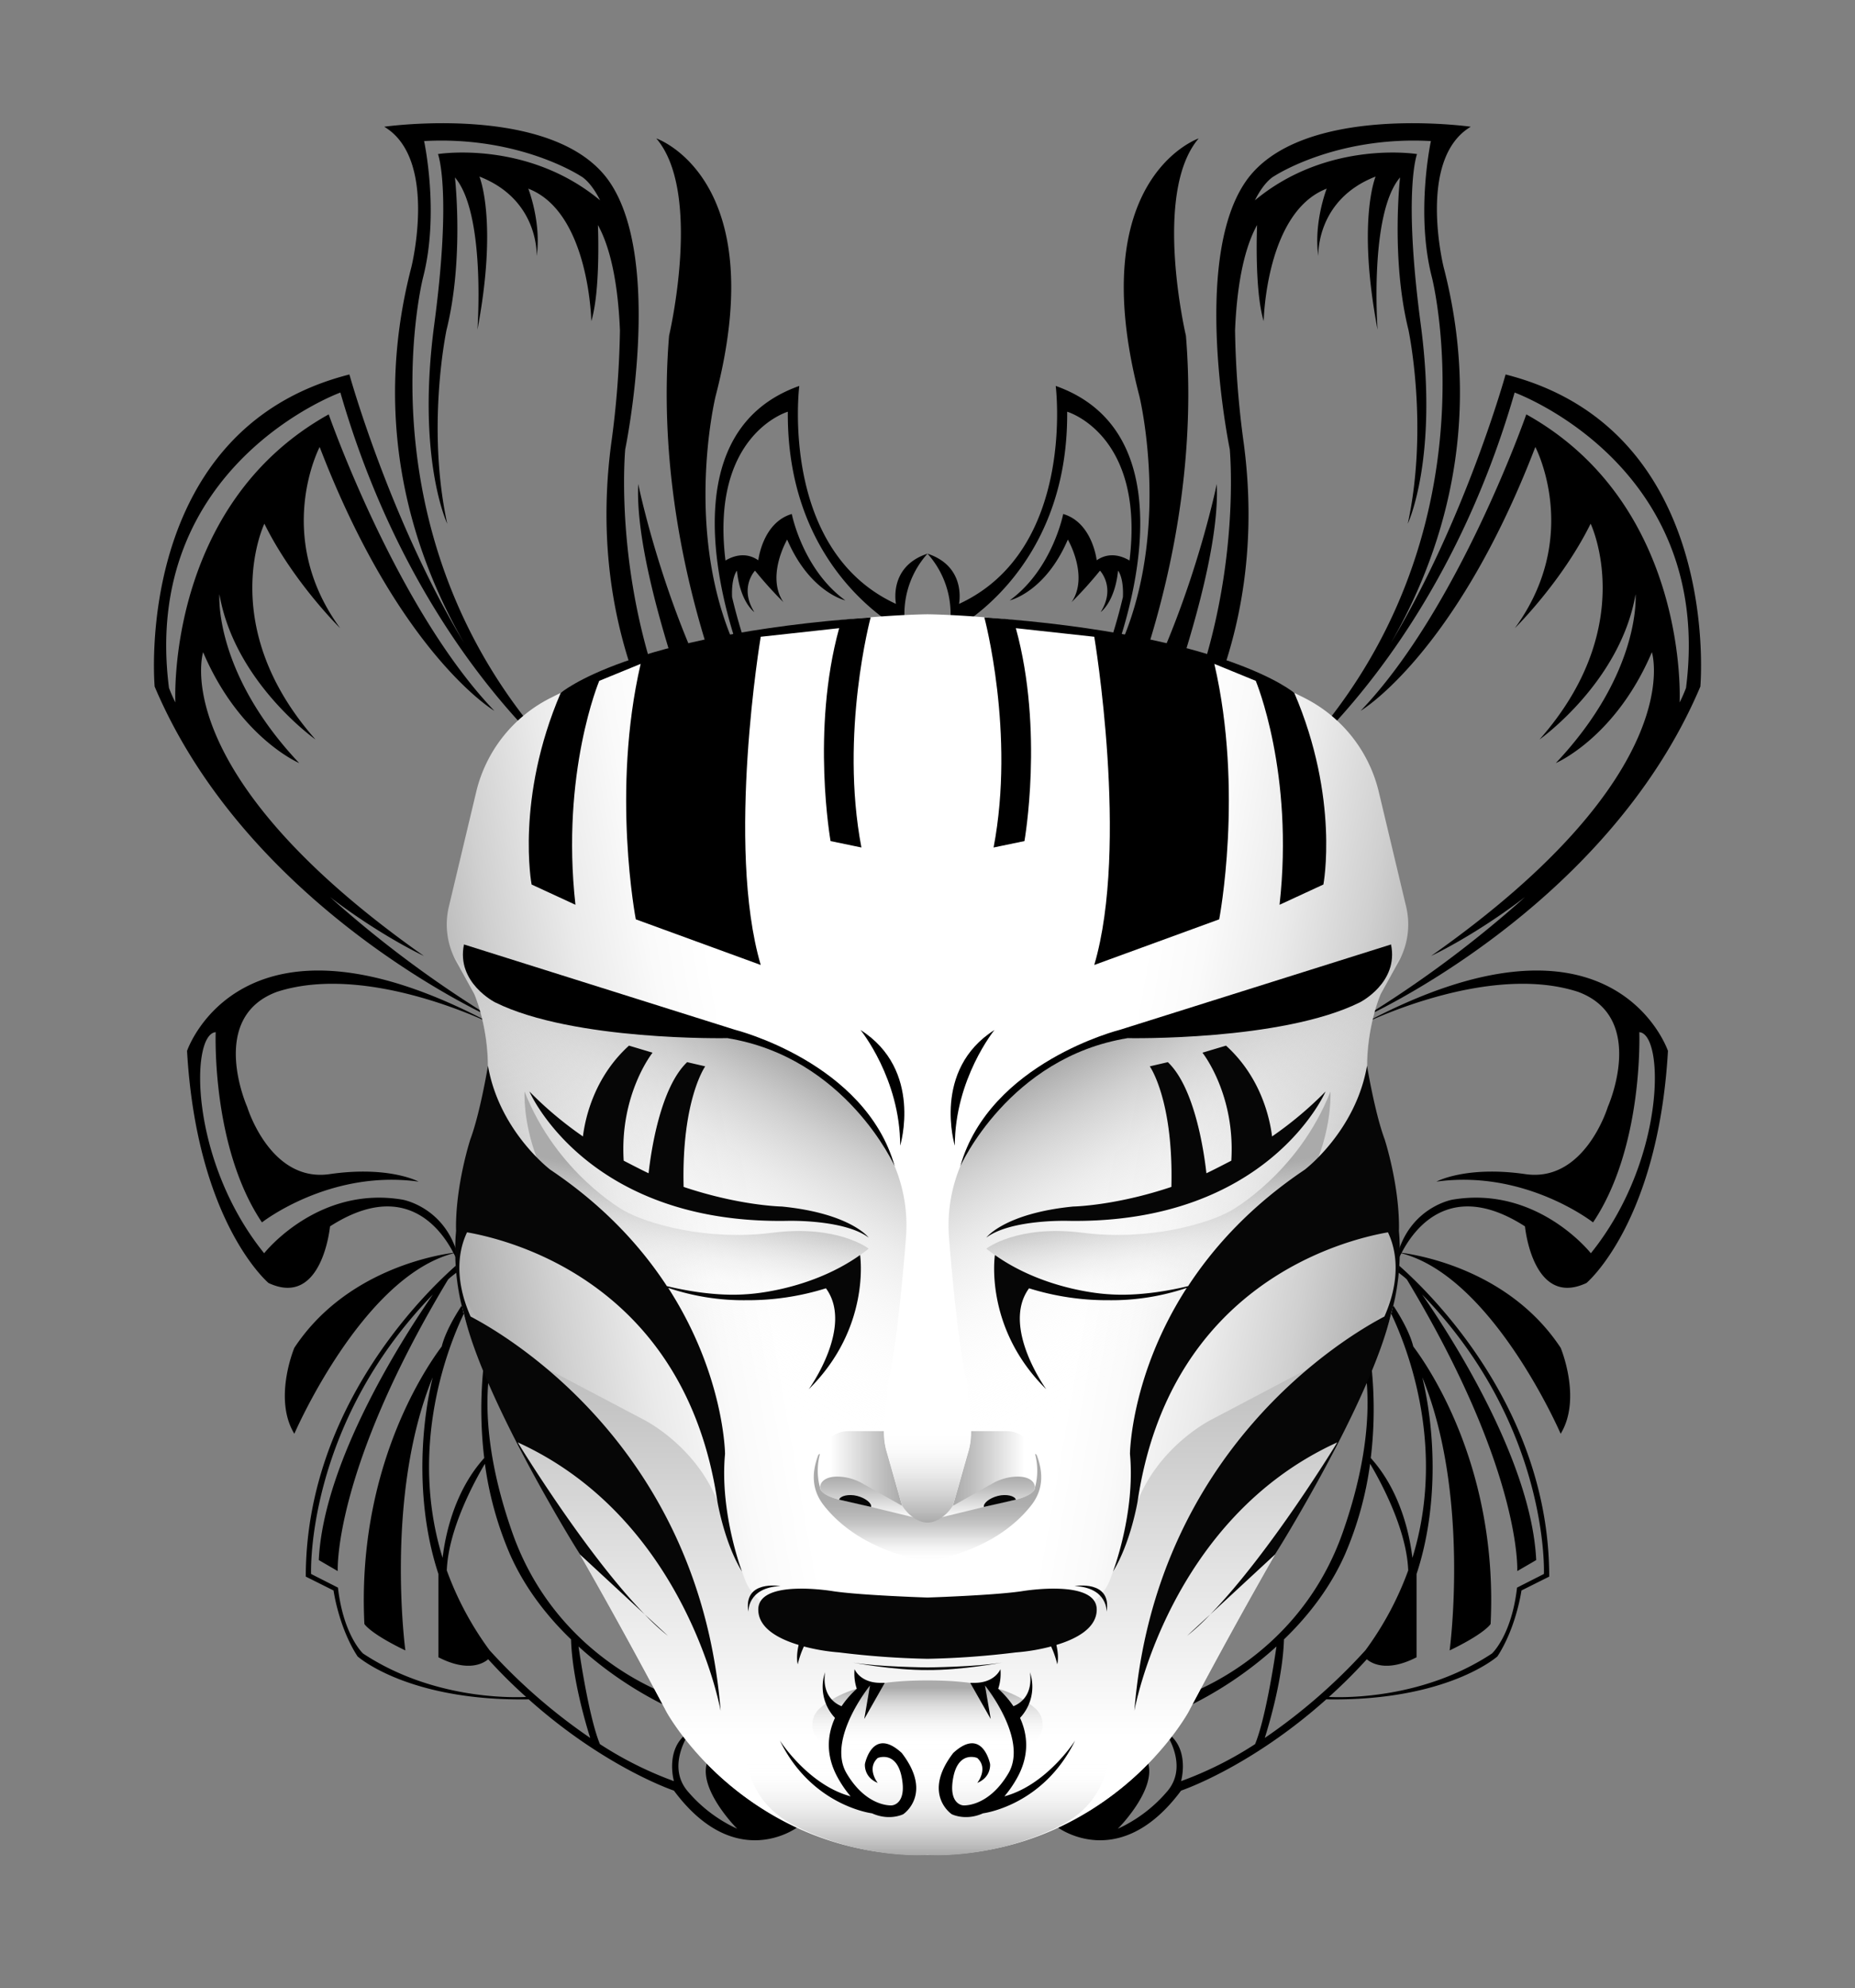 <svg xmlns="http://www.w3.org/2000/svg" xmlns:xlink="http://www.w3.org/1999/xlink" viewBox="0 0 842 902"><rect x="0" y="0" width="842" height="902" fill="#808080" stroke="none"/><defs><style> .cls-1{fill:#060606;}.cls-2{fill:url(#linear-gradient);}.cls-3{fill:url(#linear-gradient-2);}.cls-4{fill:url(#linear-gradient-3);}.cls-5{fill:url(#linear-gradient-4);}.cls-6{fill:url(#linear-gradient-5);}.cls-7{fill:url(#linear-gradient-6);}.cls-8{fill:url(#linear-gradient-7);}.cls-9{fill:url(#linear-gradient-8);}.cls-10{fill:url(#linear-gradient-9);}.cls-11{fill:url(#linear-gradient-10);} </style><linearGradient id="linear-gradient" x1="209.77" y1="593.77" x2="468.51" y2="548.14" gradientUnits="userSpaceOnUse"><stop offset="0" stop-color="#aaa"/><stop offset="0.01" stop-color="#acacac"/><stop offset="0.16" stop-color="#d0d0d0"/><stop offset="0.3" stop-color="#eaeaea"/><stop offset="0.43" stop-color="#fafafa"/><stop offset="0.53" stop-color="#fff"/></linearGradient><linearGradient id="linear-gradient-2" x1="314" y1="573.93" x2="314" y2="841.6" gradientUnits="userSpaceOnUse"><stop offset="0" stop-color="#aaa"/><stop offset="0.44" stop-color="#dbdbdb"/><stop offset="0.8" stop-color="#fff"/></linearGradient><linearGradient id="linear-gradient-3" x1="369.19" y1="485.41" x2="275.93" y2="646.94" gradientUnits="userSpaceOnUse"><stop offset="0" stop-color="#aaa"/><stop offset="0.13" stop-color="silver" stop-opacity="0.74"/><stop offset="0.28" stop-color="#d7d7d7" stop-opacity="0.47"/><stop offset="0.42" stop-color="#e8e8e8" stop-opacity="0.27"/><stop offset="0.56" stop-color="#f5f5f5" stop-opacity="0.12"/><stop offset="0.68" stop-color="#fcfcfc" stop-opacity="0.03"/><stop offset="0.78" stop-color="#fff" stop-opacity="0"/></linearGradient><linearGradient id="linear-gradient-4" x1="409.55" y1="666.27" x2="371.34" y2="666.27" gradientUnits="userSpaceOnUse"><stop offset="0" stop-color="#aaa"/><stop offset="0.25" stop-color="silver"/><stop offset="0.78" stop-color="#f7f7f7"/><stop offset="0.85" stop-color="#fff"/></linearGradient><linearGradient id="linear-gradient-5" x1="394.32" y1="669.89" x2="394.32" y2="689.04" gradientUnits="userSpaceOnUse"><stop offset="0" stop-color="#aaa"/><stop offset="0.3" stop-color="silver"/><stop offset="0.92" stop-color="#f7f7f7"/><stop offset="1" stop-color="#fff"/></linearGradient><linearGradient id="linear-gradient-6" x1="395.2" y1="659.62" x2="395.2" y2="708.24" gradientUnits="userSpaceOnUse"><stop offset="0.38" stop-color="#aaa"/><stop offset="0.48" stop-color="#acacac" stop-opacity="0.98"/><stop offset="0.58" stop-color="#b2b2b2" stop-opacity="0.91"/><stop offset="0.67" stop-color="#bbb" stop-opacity="0.8"/><stop offset="0.76" stop-color="#c8c8c8" stop-opacity="0.64"/><stop offset="0.85" stop-color="#dadada" stop-opacity="0.44"/><stop offset="0.94" stop-color="#eee" stop-opacity="0.2"/><stop offset="1" stop-color="#fff" stop-opacity="0"/></linearGradient><linearGradient id="linear-gradient-7" x1="411.09" y1="690.84" x2="411.09" y2="643.92" gradientUnits="userSpaceOnUse"><stop offset="0" stop-color="#aaa"/><stop offset="0.06" stop-color="#b4b4b4"/><stop offset="0.28" stop-color="#d4d4d4"/><stop offset="0.49" stop-color="#ececec"/><stop offset="0.68" stop-color="#fafafa"/><stop offset="0.85" stop-color="#fff"/></linearGradient><linearGradient id="linear-gradient-8" x1="379.82" y1="841.71" x2="379.82" y2="783.12" gradientUnits="userSpaceOnUse"><stop offset="0" stop-color="#aaa"/><stop offset="0.17" stop-color="silver" stop-opacity="0.75"/><stop offset="0.55" stop-color="#ededed" stop-opacity="0.21"/><stop offset="0.72" stop-color="#fff" stop-opacity="0"/></linearGradient><linearGradient id="linear-gradient-9" x1="394.9" y1="762.41" x2="394.9" y2="803.85" gradientUnits="userSpaceOnUse"><stop offset="0.08" stop-color="#aaa"/><stop offset="0.26" stop-color="#c8c8c8" stop-opacity="0.65"/><stop offset="0.44" stop-color="#e0e0e0" stop-opacity="0.37"/><stop offset="0.59" stop-color="#f1f1f1" stop-opacity="0.17"/><stop offset="0.71" stop-color="#fbfbfb" stop-opacity="0.04"/><stop offset="0.79" stop-color="#fff" stop-opacity="0"/></linearGradient><linearGradient id="linear-gradient-10" x1="319.93" y1="509.65" x2="306.85" y2="583.81" gradientUnits="userSpaceOnUse"><stop offset="0.37" stop-color="#aaa"/><stop offset="0.43" stop-color="#b1b1b1" stop-opacity="0.91"/><stop offset="1" stop-color="#fff" stop-opacity="0"/></linearGradient></defs><g> <path d="M421,251.2c-17.9,5.9-14.3,22.8-14.3,22.8-53.2-24.5-43.9-98.9-43.9-98.9-67.8,24-25.1,126.4-25.1,126.4-29.3-54.4-12.9-121.7-12.9-121.7,25.8-99-26.9-117-26.9-117,21.1,24.6,5.8,89.5,5.8,89.5-8.7,105.4,38.1,194.3,38.1,194.3-36.9-52.1-52.1-127-52.1-127-2.4,49.8,43.9,156.9,43.9,156.9-59.1-76.1-49.8-172.7-49.8-172.7s17.6-84.8-7-121.1S174.4,57.5,174.4,57.5c24.6,14.6,12.3,63.8,12.3,63.8-18.9,72.9,1.9,132.2,24,170.5-34-56.5-52.1-121.9-52.1-121.9C59.7,195,70.2,311.5,70.2,311.5,113,412.7,223.6,461.9,223.6,461.9A508.7,508.7,0,0,1,149.8,407c23.3,17.8,42.6,26.7,42.6,26.7C74.6,350.8,92.2,295.9,92.2,295.9c16.5,38.8,43.6,50.3,43.6,50.3-39-41.3-36.2-76.6-36.2-76.6,6.9,40,43.6,65.9,43.6,65.9C97.7,284,120,237.6,120,237.6c13.1,26.5,34.4,47.4,34.4,47.4-30.6-41.8-9.3-82.2-9.3-82.2,36.2,94.2,79.3,119.7,79.3,119.7C179.9,276.1,149.2,188,149.2,188,75,229.3,79.6,318.7,79.6,318.7h0a67.7,67.7,0,0,1-2.9-6.6c-12.9-101.1,77.8-134,77.8-134C176.4,254,212.9,303,237.2,329.2c5.9,6.8,9.8,10.4,9.8,10.4-2.6-2.6-5.2-5.3-7.7-8.1,13.6,14.2,22.9,21,22.9,21C159.8,253,192,126,192,126c7.6-29.3.5-62,.5-62,43.4-2.4,71.1,15.9,71.1,15.9s4.3,2,8.8,11c-33.2-27.6-73.6-21-73.6-21s6.4,16.5-1.7,77.4,5.9,90.3,5.9,90.3c-9.6-44.4-.3-88-.3-88,8-32.2,3.8-69.1,3.8-69.1,14.1,16.5,10.2,69.1,10.2,69.1,9.4-49.5.9-69.5.9-69.5,27.3,10.6,26,36.1,26,36.1,2.2-15.3-3.8-30.6-3.8-30.6,27.7,10.6,28.6,60.1,28.6,60.1,4.3-14.2,3-43.6,3-43.6,6.7,12.1,9.3,30.6,10,47.8a419.3,419.3,0,0,1-4,51.6c-15.4,117.5,58.5,182,58.5,182,16.4-15.2,7.6-77.3,7.6-77.3a246,246,0,0,1-11.2-35.3c-.4-9,2.2-12,2.2-12,1.5,14.4,7.9,18.8,7.9,18.8-7-11.1.3-18.8.3-18.8a180.1,180.1,0,0,0,12.9,14.3c-8-11.8,1.7-28.4,1.7-28.4,10.3,24,26.4,27.6,26.4,27.6-19.4-14.1-24.3-39.2-24.3-39.2-13.3,3.9-15.2,21-15.2,21-6.1-4.2-12-1.6-14.9.1-7-57.3,28.3-67.5,28.3-67.5C357,261.2,411.4,287,411.4,287A40.9,40.9,0,0,1,421,251.2Z"></path> </g><g transform="scale(-1 1) translate(-842,0)"> <path d="M421,251.2c-17.9,5.9-14.3,22.8-14.3,22.8-53.2-24.5-43.9-98.9-43.9-98.9-67.8,24-25.1,126.4-25.1,126.4-29.3-54.4-12.9-121.7-12.9-121.7,25.8-99-26.9-117-26.9-117,21.1,24.6,5.8,89.5,5.8,89.5-8.7,105.4,38.1,194.3,38.1,194.3-36.9-52.1-52.1-127-52.1-127-2.4,49.8,43.9,156.9,43.9,156.9-59.1-76.1-49.8-172.7-49.8-172.7s17.6-84.8-7-121.1S174.4,57.5,174.4,57.5c24.6,14.6,12.3,63.8,12.3,63.8-18.9,72.9,1.9,132.2,24,170.5-34-56.5-52.1-121.9-52.1-121.9C59.7,195,70.2,311.5,70.2,311.5,113,412.7,223.6,461.9,223.6,461.9A508.7,508.7,0,0,1,149.8,407c23.3,17.8,42.6,26.7,42.6,26.7C74.6,350.8,92.2,295.9,92.2,295.9c16.5,38.8,43.6,50.3,43.6,50.3-39-41.3-36.2-76.6-36.2-76.6,6.9,40,43.6,65.9,43.6,65.9C97.7,284,120,237.6,120,237.6c13.1,26.5,34.4,47.4,34.4,47.4-30.6-41.8-9.3-82.2-9.3-82.2,36.2,94.2,79.3,119.7,79.3,119.7C179.9,276.1,149.2,188,149.2,188,75,229.3,79.6,318.7,79.6,318.7h0a67.7,67.7,0,0,1-2.9-6.6c-12.9-101.1,77.8-134,77.8-134C176.4,254,212.9,303,237.2,329.2c5.9,6.8,9.8,10.4,9.8,10.4-2.6-2.6-5.2-5.3-7.7-8.1,13.6,14.2,22.9,21,22.9,21C159.8,253,192,126,192,126c7.6-29.3.5-62,.5-62,43.4-2.4,71.1,15.9,71.1,15.9s4.3,2,8.8,11c-33.2-27.6-73.6-21-73.6-21s6.4,16.5-1.7,77.4,5.9,90.3,5.9,90.3c-9.6-44.4-.3-88-.3-88,8-32.2,3.8-69.1,3.8-69.1,14.1,16.5,10.2,69.1,10.2,69.1,9.4-49.5.9-69.5.9-69.5,27.3,10.6,26,36.1,26,36.1,2.2-15.3-3.8-30.6-3.8-30.6,27.7,10.6,28.6,60.1,28.6,60.1,4.3-14.2,3-43.6,3-43.6,6.7,12.1,9.3,30.6,10,47.8a419.3,419.3,0,0,1-4,51.6c-15.4,117.5,58.5,182,58.5,182,16.4-15.2,7.6-77.3,7.6-77.3a246,246,0,0,1-11.2-35.3c-.4-9,2.2-12,2.2-12,1.5,14.4,7.9,18.8,7.9,18.8-7-11.1.3-18.8.3-18.8a180.1,180.1,0,0,0,12.9,14.3c-8-11.8,1.7-28.4,1.7-28.4,10.3,24,26.4,27.6,26.4,27.6-19.4-14.1-24.3-39.2-24.3-39.2-13.3,3.9-15.2,21-15.2,21-6.1-4.2-12-1.6-14.9.1-7-57.3,28.3-67.5,28.3-67.5C357,261.2,411.4,287,411.4,287A40.9,40.9,0,0,1,421,251.2Z"></path> </g><g> <path d="M323.8,795.1c-11.9,11.9,10.8,34.6,10.8,34.6a65,65,0,0,1-22.7-17.3c-9.7-11.9,1.5-27,1.5-27-12,7-7.5,22.7-7.5,22.7a164.9,164.9,0,0,1-33.6-16.8c-4.6-11.2-8.5-36.1-9.7-44.3a170.9,170.9,0,0,0,43.3,28.7v-5.9s-52.9-16.2-73.4-74.6-6.7-87.3-6.7-87.3h-4.5s-5.2,23.3-1.5,53.6c-14.2,15.7-17.9,36.7-18.9,45.3-18.9-61.1,11.8-115,11.8-115s-4.9-22.1-5.3-23.6h0c-6.3-20.7-24.6-23.9-24.6-23.9-38.6-6.6-62.9,24.3-62.9,24.3-34-42.1-33.5-99.5-22-100.3,0,.7-1.9,52.2,21,86.3,0,0,30.7-24.1,71.1-18.5,0,0-13.4-7.3-40.4-3.4s-37.4-30.5-37.4-30.5S94.1,461.7,125.7,450c41.8-13.6,98.7,15.1,98.7,15.1C109.7,403.2,84.9,476.8,84.9,476.8c4.5,78.1,37,105.3,37,105.3,24.4,11.4,27.9-25.7,27.9-25.7,33-21.2,49.7-.1,56,12-8.4,1.1-49.1,8.1-72.2,43.1,0,0-9.7,23.1,0,39,0,0,30.7-71.1,72.3-81.9a44.6,44.6,0,0,1,2.2,4.6c-13,11.2-69.3,64.3-69.3,142.1l12.6,6.3s2.3,16.7,10.9,29.9c0,0,22.7,20.4,77.7,19.5,34.7,31,65.9,41.4,65.9,41.4C334,850.2,362,829,362,829Zm-159-44.9s-8.9-8.1-11.4-29.9l-12.2-6.2s-2.7-67.1,55.3-126.8c-11.4,16.4-49.6,74.4-51.8,120.5l8.6,5s-2.3-45.3,50.1-132.3c1.8-1.7,3.1-2.5,5-4.1l2.3,14.3s-7.9,11-10.2,20.2c-8.7,11.6-38.5,57-35.1,125.9,0,0,2.4,4.2,18.6,12,0,0-9.5-70.3,12.4-123.9-6.1,25.4-7.2,59.5,2.6,89.2v37.8c13.4,6.9,20.4,2.8,22.6.9a230.4,230.4,0,0,0,17.2,17.1C230.5,770.3,195.5,770.5,164.8,750.2Zm57.4-1.5a144,144,0,0,1-19.4-36.2c.7-19.1,13.1-41.3,17.3-48.4A156.3,156.3,0,0,0,231.4,705c6.8,15.5,17.1,28.5,27.8,38.8.5,17.3,6.5,37.7,8.7,44.7A258.2,258.2,0,0,1,222.2,748.7Z"></path> </g><g transform="scale(-1 1) translate(-842,0)"> <path d="M323.8,795.1c-11.9,11.9,10.8,34.6,10.8,34.6a65,65,0,0,1-22.7-17.3c-9.7-11.9,1.5-27,1.5-27-12,7-7.5,22.7-7.5,22.7a164.9,164.9,0,0,1-33.6-16.8c-4.6-11.2-8.5-36.1-9.7-44.3a170.9,170.9,0,0,0,43.3,28.7v-5.9s-52.9-16.2-73.4-74.6-6.7-87.3-6.7-87.3h-4.5s-5.2,23.3-1.5,53.6c-14.2,15.7-17.9,36.7-18.9,45.3-18.9-61.1,11.8-115,11.8-115s-4.9-22.1-5.3-23.6h0c-6.3-20.7-24.6-23.9-24.6-23.9-38.6-6.6-62.9,24.3-62.9,24.3-34-42.1-33.5-99.5-22-100.3,0,.7-1.9,52.2,21,86.3,0,0,30.7-24.1,71.1-18.5,0,0-13.4-7.3-40.4-3.4s-37.4-30.5-37.4-30.5S94.1,461.7,125.7,450c41.8-13.6,98.7,15.1,98.7,15.1C109.7,403.2,84.9,476.8,84.9,476.8c4.5,78.1,37,105.3,37,105.3,24.4,11.4,27.9-25.7,27.9-25.7,33-21.2,49.7-.1,56,12-8.4,1.1-49.1,8.1-72.2,43.1,0,0-9.7,23.1,0,39,0,0,30.7-71.1,72.3-81.9a44.6,44.6,0,0,1,2.2,4.6c-13,11.2-69.3,64.3-69.3,142.1l12.6,6.3s2.3,16.7,10.9,29.9c0,0,22.7,20.4,77.7,19.5,34.7,31,65.9,41.4,65.9,41.4C334,850.2,362,829,362,829Zm-159-44.9s-8.9-8.1-11.4-29.9l-12.2-6.2s-2.7-67.1,55.3-126.8c-11.4,16.4-49.6,74.4-51.8,120.5l8.6,5s-2.3-45.3,50.1-132.3c1.8-1.7,3.1-2.5,5-4.1l2.3,14.3s-7.9,11-10.2,20.2c-8.7,11.6-38.5,57-35.1,125.9,0,0,2.4,4.2,18.6,12,0,0-9.5-70.3,12.4-123.9-6.1,25.4-7.2,59.5,2.6,89.2v37.8c13.4,6.9,20.4,2.8,22.6.9a230.4,230.4,0,0,0,17.2,17.1C230.5,770.3,195.5,770.5,164.8,750.2Zm57.4-1.5a144,144,0,0,1-19.4-36.2c.7-19.1,13.1-41.3,17.3-48.4A156.3,156.3,0,0,0,231.4,705c6.8,15.5,17.1,28.5,27.8,38.8.5,17.3,6.5,37.7,8.7,44.7A258.2,258.2,0,0,1,222.2,748.7Z"></path> </g><g><path class="cls-2" d="M216.1,359.5l-12.4,52a34.9,34.9,0,0,0,3.5,24.9l8.1,14.6s11.6,26.1,3.1,56.2l-7.5,27.7a120.3,120.3,0,0,0,5,77.2c9.2,22,21.6,49.3,34.9,71.8,27,45.6,51.7,92.7,51.7,92.7s35.6,66.3,118.5,63.2V278.7s-97.8.6-171.2,38A64.5,64.5,0,0,0,216.1,359.5Z"/><path class="cls-3" d="M421,740.2V841.6c-82.4,1-118.5-65-118.5-65s-24.7-47.1-51.7-92.7c-13.3-22.5-25.7-49.8-34.9-71.8a120.2,120.2,0,0,1-8.9-38.2s1.6,29.9,36,44.3l48.8,25.7s28.8,14,36.6,45.8l9.6,26.6A22.7,22.7,0,0,0,355.5,731c7.7,1.3,17.4,2.7,25.2,2.7Z"/><path class="cls-4" d="M205.7,433.5s21.7,34.7,115.7,37c0,0,16.2-1.1,36.9,8.9a99.2,99.2,0,0,1,37.1,31.5l2.8,4a70.4,70.4,0,0,1,13,47c-1.7,21.2-4.5,49.8-7.9,64.4L401.7,641a59.4,59.4,0,0,0,1.7,22.2l4.1,15.4a15.8,15.8,0,0,0,12.7,11.6h.8v40.4l-93.5-72.4A326.8,326.8,0,0,1,223.2,519.4l-4.8-12.2s8.4-26.7-3.1-56.2Z"/><path class="cls-5" d="M409.5,683.2l-7.4-25.8a35.7,35.7,0,0,1-.7-8.1H385.2a13.1,13.1,0,0,0-11.4,6.6c-2.2,3.9-3.6,9.7-1.2,17.4Z"/><path class="cls-6" d="M372.6,673.3s1.2-3.9,9-3.3a23.8,23.8,0,0,1,10,3.1l17.9,10.1a17.5,17.5,0,0,0,3.2,3.5,13.3,13.3,0,0,0,3.7,2.3l-26.9-6.7-6.6-1.5C378.7,680,370.5,677.8,372.6,673.3Z"/><path class="cls-7" d="M372.2,659.6a29.3,29.3,0,0,0,0,15.3s-.5,4.3,13.8,6.5l29.5,7.2s2.9,2.1,5.5,1.7v17.9s-29.7-3.3-46.9-25c-5.2-6.5-6.1-14-2.7-23C371.5,659.9,371.9,659.8,372.2,659.6Z"/><path class="cls-1" d="M380.9,680.4c.4-1.7,4.3-2.7,8.2-1.7s6.7,3.4,6.3,5"/><path class="cls-8" d="M421,690.8s-6.1.4-11.5-7.6l-7.6-26.9s-1.3-4.5-.4-12.4H421Z"/><path class="cls-9" d="M421,841.6s-28.2,2.3-59-12.6-22.3-45.9-22.3-45.9l81.3,8Z"/><path class="cls-10" d="M372.2,775c8.3-7.1,21.2-12.6,48.8-12.6v41.5l-45-12.1A9.7,9.7,0,0,1,372.2,775Z"/><path class="cls-11" d="M394.3,566.5s-14.1-11-43.8-7.2-56.9-4.1-67.4-10.1c0,0-30.5-17-45-54,0,0-3.3,52.6,53.6,81.5S394.3,566.5,394.3,566.5Z"/></g><g transform="scale(-1 1) translate(-842,0)"><path class="cls-2" d="M216.1,359.5l-12.4,52a34.9,34.9,0,0,0,3.5,24.9l8.1,14.6s11.6,26.1,3.1,56.2l-7.5,27.7a120.3,120.3,0,0,0,5,77.2c9.2,22,21.6,49.3,34.9,71.8,27,45.6,51.7,92.7,51.7,92.7s35.6,66.3,118.5,63.2V278.7s-97.8.6-171.2,38A64.5,64.5,0,0,0,216.1,359.5Z"/><path class="cls-3" d="M421,740.2V841.6c-82.4,1-118.5-65-118.5-65s-24.7-47.1-51.7-92.7c-13.3-22.5-25.7-49.8-34.9-71.8a120.2,120.2,0,0,1-8.9-38.2s1.6,29.9,36,44.3l48.8,25.7s28.8,14,36.6,45.8l9.6,26.6A22.7,22.7,0,0,0,355.5,731c7.7,1.3,17.4,2.7,25.2,2.7Z"/><path class="cls-4" d="M205.7,433.5s21.7,34.7,115.7,37c0,0,16.2-1.1,36.9,8.9a99.2,99.2,0,0,1,37.1,31.5l2.8,4a70.4,70.4,0,0,1,13,47c-1.7,21.2-4.5,49.8-7.9,64.4L401.7,641a59.4,59.4,0,0,0,1.7,22.2l4.1,15.4a15.8,15.8,0,0,0,12.7,11.6h.8v40.4l-93.5-72.4A326.8,326.8,0,0,1,223.2,519.4l-4.8-12.2s8.4-26.7-3.1-56.2Z"/><path class="cls-5" d="M409.5,683.2l-7.4-25.8a35.7,35.7,0,0,1-.7-8.1H385.2a13.1,13.1,0,0,0-11.4,6.6c-2.2,3.9-3.6,9.7-1.2,17.4Z"/><path class="cls-6" d="M372.6,673.3s1.2-3.9,9-3.3a23.8,23.8,0,0,1,10,3.1l17.9,10.1a17.5,17.5,0,0,0,3.2,3.5,13.3,13.3,0,0,0,3.7,2.3l-26.9-6.7-6.6-1.5C378.7,680,370.5,677.8,372.6,673.3Z"/><path class="cls-7" d="M372.2,659.6a29.3,29.3,0,0,0,0,15.3s-.5,4.3,13.8,6.5l29.5,7.2s2.9,2.1,5.5,1.7v17.9s-29.7-3.3-46.9-25c-5.2-6.5-6.1-14-2.7-23C371.5,659.9,371.9,659.8,372.2,659.6Z"/><path class="cls-1" d="M380.9,680.4c.4-1.7,4.3-2.7,8.2-1.7s6.7,3.4,6.3,5"/><path class="cls-8" d="M421,690.8s-6.1.4-11.5-7.6l-7.6-26.9s-1.3-4.5-.4-12.4H421Z"/><path class="cls-9" d="M421,841.6s-28.2,2.3-59-12.6-22.3-45.9-22.3-45.9l81.3,8Z"/><path class="cls-10" d="M372.2,775c8.3-7.1,21.2-12.6,48.8-12.6v41.5l-45-12.1A9.7,9.7,0,0,1,372.2,775Z"/><path class="cls-11" d="M394.3,566.5s-14.1-11-43.8-7.2-56.9-4.1-67.4-10.1c0,0-30.5-17-45-54,0,0-3.3,52.6,53.6,81.5S394.3,566.5,394.3,566.5Z"/></g><g> <path class="cls-1" d="M303.2,742.2l-10.5-9.7A102.1,102.1,0,0,0,303.2,742.2Z"></path> <path class="cls-1" d="M390.4,569.4c-23.6,16.7-51.8,17.8-51.8,17.8-13.5,1-28.2-1.8-35.9-3.7-11.7-17.9-28.5-36.4-52.9-52.8,0,0-23.2-17.5-28.3-47.2,0,0-3.5,21.3-8,33.4,0,0-6.9,21.1-6.5,41.5-1.8,21.5,3.5,37.3,3.5,37.3,9.3,40.3,52.7,109.5,52.7,109.5l29.5,27.3c-27.2-27.9-57.7-78.1-57.7-78.1,76.7,34.9,92.1,121.8,92.1,121.8-9.5-118.6-95.9-169.7-113.5-178.9-8-18.2-5-31.1-1.6-38.2,20.5,3.6,98.9,23.5,113.6,121.9,0,0,3.1,18.9,11.2,32,0,0-10.2-26.6-7.7-53.4,0,0-.3-35.8-25.8-75.3a106.6,106.6,0,0,0,35.6,5.6,118.3,118.3,0,0,0,36-5.4c12.8,17.4-7.8,45.8-7.8,45.8C395.5,602.3,390.4,569.4,390.4,569.4Z"></path> </g><g transform="scale(-1 1) translate(-842,0)"> <path class="cls-1" d="M303.2,742.2l-10.5-9.7A102.1,102.1,0,0,0,303.2,742.2Z"></path> <path class="cls-1" d="M390.4,569.4c-23.6,16.7-51.8,17.8-51.8,17.8-13.5,1-28.2-1.8-35.9-3.7-11.7-17.9-28.5-36.4-52.9-52.8,0,0-23.2-17.5-28.3-47.2,0,0-3.5,21.3-8,33.4,0,0-6.9,21.1-6.5,41.5-1.8,21.5,3.5,37.3,3.5,37.3,9.3,40.3,52.7,109.5,52.7,109.5l29.5,27.3c-27.2-27.9-57.7-78.1-57.7-78.1,76.7,34.9,92.1,121.8,92.1,121.8-9.5-118.6-95.9-169.7-113.5-178.9-8-18.2-5-31.1-1.6-38.2,20.5,3.6,98.9,23.5,113.6,121.9,0,0,3.1,18.9,11.2,32,0,0-10.2-26.6-7.7-53.4,0,0-.3-35.8-25.8-75.3a106.6,106.6,0,0,0,35.6,5.6,118.3,118.3,0,0,0,36-5.4c12.8,17.4-7.8,45.8-7.8,45.8C395.5,602.3,390.4,569.4,390.4,569.4Z"></path> </g><g> <path id="eye_10-2" data-name="eye 10" class="cls-1" d="M354.9,547.4s-19-.3-44.6-8.9c-1-39.5,9.8-54.7,9.8-54.7l-8.2-1.9c-12.2,11.6-16.4,40.5-17.5,50.4-3-1.4-8.2-4.1-11.3-5.7-1.9-30.2,13.1-49,13.1-49l-10.7-3.2c-15.9,14.4-19.9,33.1-20.9,41.2a166.5,166.5,0,0,1-24.3-20.4s25.9,60.2,116.9,58.7c0,0,25.9-.8,37.1,7.6C394.3,561.5,386.1,550.5,354.9,547.4Z"></path> </g><g transform="scale(-1 1) translate(-842,0)"> <path id="eye_10-2" data-name="eye 10" class="cls-1" d="M354.9,547.4s-19-.3-44.6-8.9c-1-39.5,9.8-54.7,9.8-54.7l-8.2-1.9c-12.2,11.6-16.4,40.5-17.5,50.4-3-1.4-8.2-4.1-11.3-5.7-1.9-30.2,13.1-49,13.1-49l-10.7-3.2c-15.9,14.4-19.9,33.1-20.9,41.2a166.5,166.5,0,0,1-24.3-20.4s25.9,60.2,116.9,58.7c0,0,25.9-.8,37.1,7.6C394.3,561.5,386.1,550.5,354.9,547.4Z"></path> </g><g> <path d="M406.1,529.1s-22.1-49.4-76-58.1c0,0-69.7,1.4-105.3-16.2,0,0-17.8-8.9-14.2-26.3l123,38.7S392.8,482,406.1,529.1Z"></path> <path d="M390.6,467.3s18,22.1,18,52.5C408.6,519.8,419.1,485.4,390.6,467.3Z"></path> </g><g transform="scale(-1 1) translate(-842,0)"> <path d="M406.1,529.1s-22.1-49.4-76-58.1c0,0-69.7,1.4-105.3-16.2,0,0-17.8-8.9-14.2-26.3l123,38.7S392.8,482,406.1,529.1Z"></path> <path d="M390.6,467.3s18,22.1,18,52.5C408.6,519.8,419.1,485.4,390.6,467.3Z"></path> </g><g> <path d="M241.3,401.3s-7.4-38.9,13.2-86.9c0,0,30.2-26.4,140.7-34.3,0,0-14.1,52.5-4.2,104.4l-14-2.9s-8.9-50.1,3.9-96.6l-35.6,3.9s-15.9,94.8,0,148.9l-56.7-20.7s-11.2-58.1,2.2-115.9L272,308.9s-17.5,41.6-10.8,101.6Z"></path> </g><g transform="scale(-1 1) translate(-842,0)"> <path d="M241.3,401.3s-7.4-38.9,13.2-86.9c0,0,30.2-26.4,140.7-34.3,0,0-14.1,52.5-4.2,104.4l-14-2.9s-8.9-50.1,3.9-96.6l-35.6,3.9s-15.9,94.8,0,148.9l-56.7-20.7s-11.2-58.1,2.2-115.9L272,308.9s-17.5,41.6-10.8,101.6Z"></path> </g><g> <path class="cls-1" d="M378,721.9s-34.5-5.8-33.8,8.8c.3,8.1,9.3,12.9,18.3,15.6-.5,2.2-1.1,5.8-.4,8.8a41.7,41.7,0,0,1,2.8-8.1,88.9,88.9,0,0,0,16,2.7,383.7,383.7,0,0,0,40.1,2.9V724.8S390.4,723.8,378,721.9Z"></path> <path class="cls-1" d="M421,756.5s-22.2-.2-33.9-2.2c0,0,18.2,3.5,33.9,3.4Z"></path> <path class="cls-1" d="M339.7,731.3s-.6-11,14.5-11.7C354.2,719.6,337.2,716.6,339.7,731.3Z"></path> </g><g transform="scale(-1 1) translate(-842,0)"> <path class="cls-1" d="M378,721.9s-34.5-5.8-33.8,8.8c.3,8.1,9.3,12.9,18.3,15.6-.5,2.2-1.1,5.8-.4,8.8a41.7,41.7,0,0,1,2.8-8.1,88.9,88.9,0,0,0,16,2.7,383.7,383.7,0,0,0,40.1,2.9V724.8S390.4,723.8,378,721.9Z"></path> <path class="cls-1" d="M421,756.5s-22.2-.2-33.9-2.2c0,0,18.2,3.5,33.9,3.4Z"></path> <path class="cls-1" d="M339.7,731.3s-.6-11,14.5-11.7C354.2,719.6,337.2,716.6,339.7,731.3Z"></path> </g><g> <path d="M409.3,795.3c-13.3-12.2-16.7,5-16.7,5s-.7,5.9,5.8,8.6c0,0-5.2-6.5,0-11.3,0,0,8.5-3.6,10.9,8.8s-4.5,12.7-4.5,12.7-11.3,1-20.5-14.5,10.6-39.9,10.6-39.9l-2.6,15.2,9.3-16.4h-1.5c-9.7.2-12.2-6.2-12.2-6.2a21.9,21.9,0,0,0,1,8.9,42.6,42.6,0,0,0-6.9,7.9c-3.3-1.3-8.9-5.2-7.5-15.4a20.6,20.6,0,0,0,4.5,20.7c-3.3,7.2-4.7,16.9,1.7,27.9a51.2,51.2,0,0,0,5.4,7.7c-19.3-5.2-32.1-25.3-32.1-25.3,14.5,29.7,41.8,33,41.8,33h0c8,3.6,14.2.4,14.2.4S423.7,814,409.3,795.3Z"></path> <path d="M400.1,763.6h0Z"></path> </g><g transform="scale(-1 1) translate(-842,0)"> <path d="M409.3,795.3c-13.3-12.2-16.7,5-16.7,5s-.7,5.9,5.8,8.6c0,0-5.2-6.5,0-11.3,0,0,8.5-3.6,10.9,8.8s-4.5,12.7-4.5,12.7-11.3,1-20.5-14.5,10.6-39.9,10.6-39.9l-2.6,15.2,9.3-16.4h-1.5c-9.7.2-12.2-6.2-12.2-6.2a21.9,21.9,0,0,0,1,8.9,42.6,42.6,0,0,0-6.9,7.9c-3.3-1.3-8.9-5.2-7.5-15.4a20.6,20.6,0,0,0,4.5,20.7c-3.3,7.2-4.7,16.9,1.7,27.9a51.2,51.2,0,0,0,5.4,7.7c-19.3-5.2-32.1-25.3-32.1-25.3,14.5,29.7,41.8,33,41.8,33h0c8,3.6,14.2.4,14.2.4S423.7,814,409.3,795.3Z"></path> <path d="M400.1,763.6h0Z"></path> </g></svg>